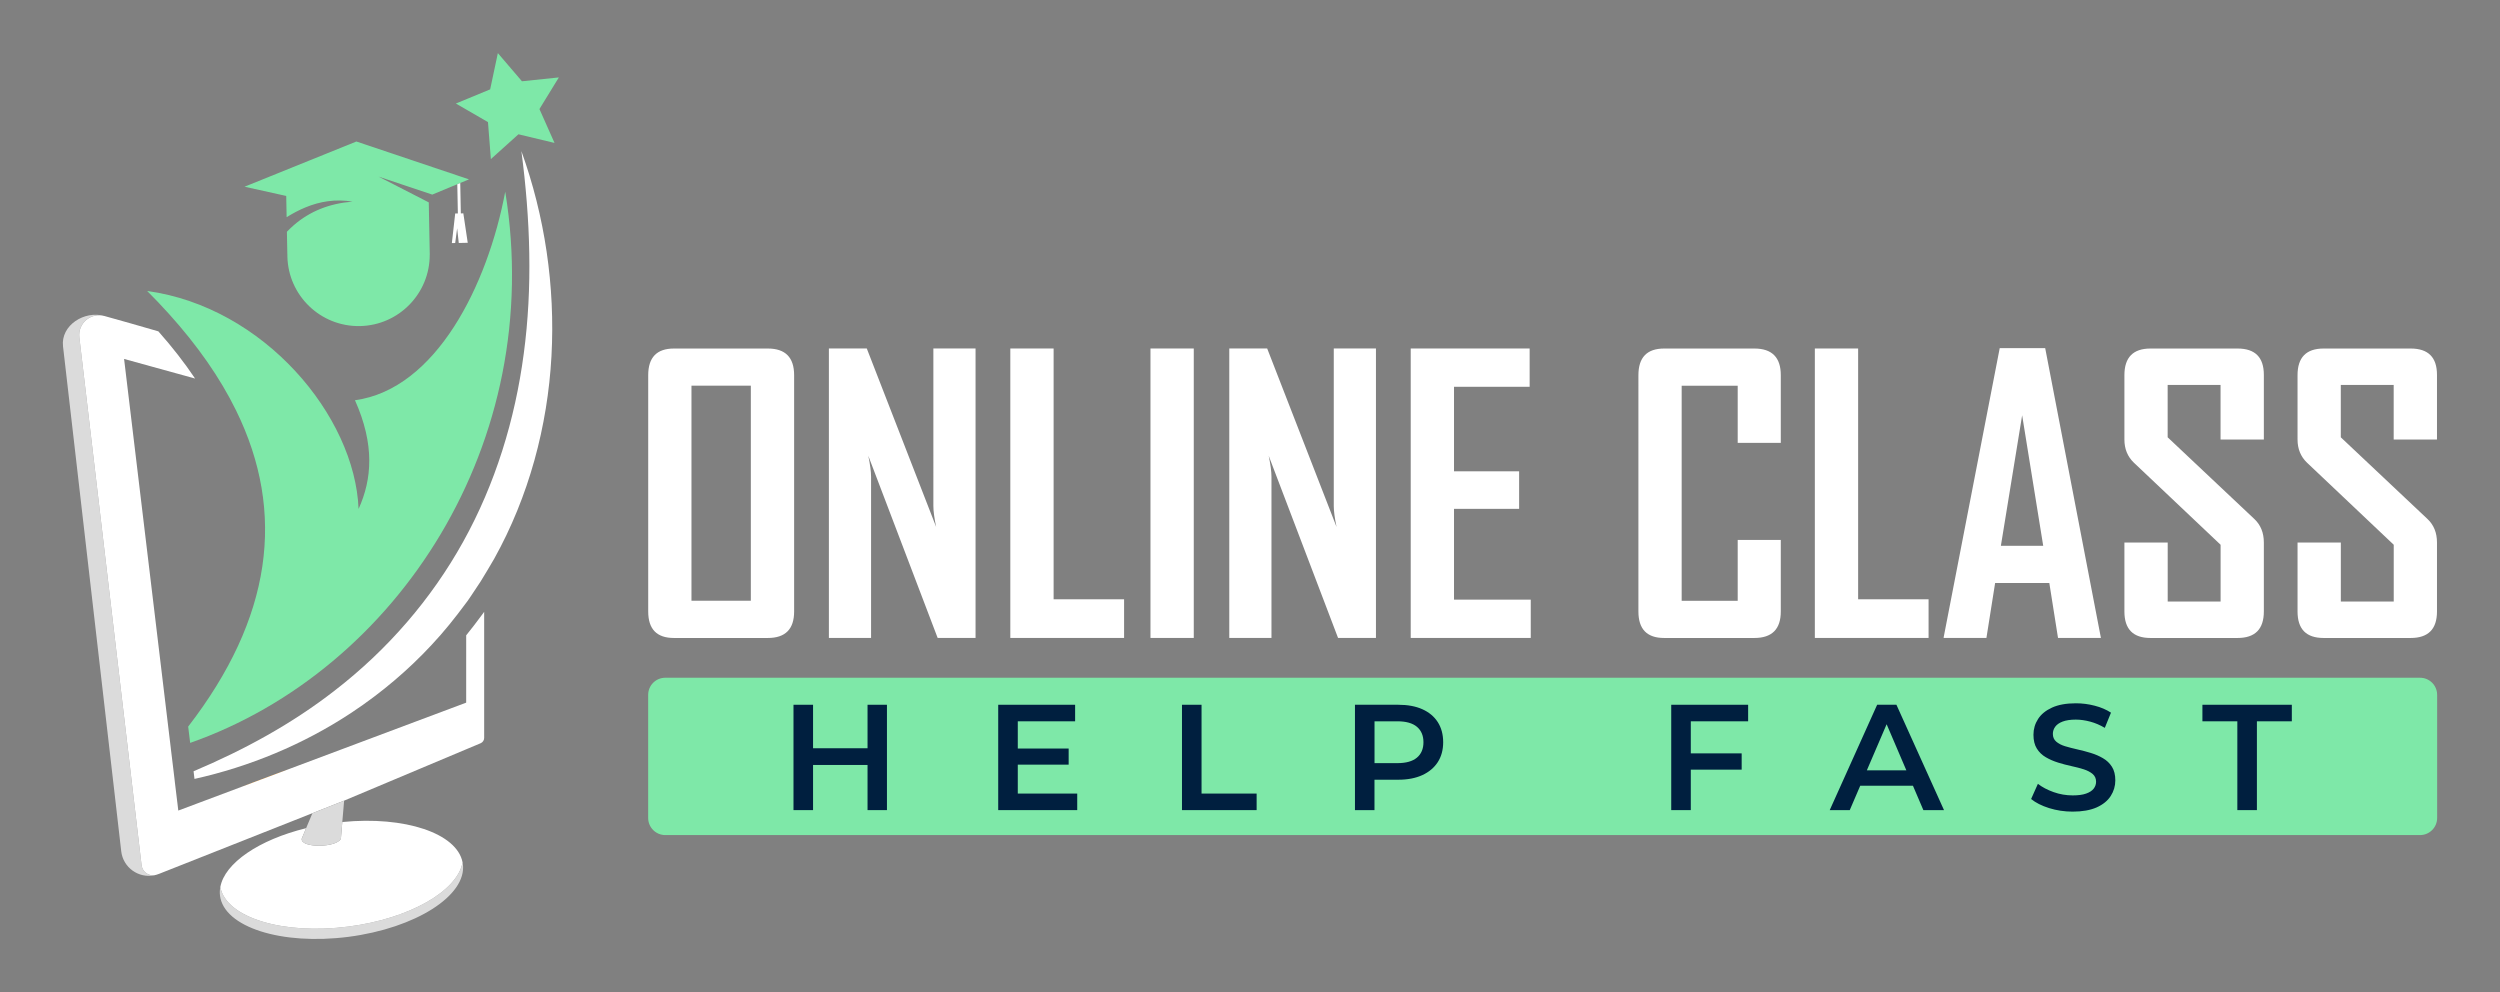 <?xml version="1.0" encoding="utf-8"?>
<!-- Generator: Adobe Illustrator 26.5.0, SVG Export Plug-In . SVG Version: 6.00 Build 0)  -->
<svg version="1.1" id="Layer_1" xmlns="http://www.w3.org/2000/svg" xmlns:xlink="http://www.w3.org/1999/xlink" x="0px" y="0px"
	 viewBox="0 0 630 250" style="enable-background:new 0 0 630 250;" xml:space="preserve">
<rect x="0" y="0" width="630" height="250" fill="#808080" stroke="none"/>
<style type="text/css">
	.st0{fill:url(#SVGID_1_);}
	.st1{fill:#FC8F02;}
	.st2{fill:url(#SVGID_00000054254573246242902860000005526816843296026549_);}
	.st3{fill:url(#SVGID_00000049937293907230498230000005019064054317729158_);}
	.st4{fill:url(#SVGID_00000064333788119489276220000012214153488915453354_);}
	.st5{fill:#2E5E8C;}
	.st6{fill:#053A5E;}
	.st7{fill:url(#SVGID_00000178164707585188462480000007086742028118982300_);}
	.st8{fill:url(#SVGID_00000145740154005332441430000009289529656210017972_);}
	.st9{fill:url(#SVGID_00000100357380605489566170000013403140365839858064_);}
	.st10{fill:url(#SVGID_00000022533758381665097370000015002542819771485096_);}
	.st11{fill:url(#SVGID_00000118382412742348935760000007331046900962258580_);}
	.st12{fill:url(#SVGID_00000017504978110557419040000015421961525813658015_);}
	.st13{fill:url(#SVGID_00000003800661184651250210000018379011411672507776_);}
	.st14{fill:url(#SVGID_00000052807293958549935670000011989644833864901024_);}
	.st15{fill:url(#SVGID_00000000193130694296638570000002768053817559371196_);}
	.st16{fill:url(#SVGID_00000023282516520555197560000012593388253881828530_);}
	.st17{fill:url(#SVGID_00000037657036627010049000000012095666994942962314_);}
	.st18{fill:url(#SVGID_00000043444388365204578480000014289117387817207436_);}
	.st19{fill:#FFFFFF;}
	.st20{fill:url(#SVGID_00000057859386703337183940000016177378143202315661_);}
	.st21{fill:url(#SVGID_00000104699720816438068930000003758944112099153572_);}
	.st22{fill:#DBDBDB;}
	.st23{fill:url(#SVGID_00000160887018376882383130000003700148929407417222_);}
	.st24{fill:#A9DFBF;}
	.st25{fill:#001F3F;}
	.st26{fill:url(#SVGID_00000131329527093511154200000007700657635242319533_);}
	.st27{fill:url(#SVGID_00000127732362238538089540000008287388379181279374_);}
	.st28{fill:url(#SVGID_00000029752981131012429090000009441804871147767227_);}
	.st29{fill:url(#SVGID_00000126300190179203921330000014077297958658706816_);}
	.st30{fill:url(#SVGID_00000072259709221295518820000016658925699614498987_);}
	.st31{fill:url(#SVGID_00000111884870108140101160000016520694976461581222_);}
	.st32{fill:url(#SVGID_00000093149884157373115060000001847032677733727630_);}
	.st33{fill:url(#SVGID_00000169555302608463369550000009128153331727455380_);}
	.st34{fill:url(#SVGID_00000126299411672130777810000005741831238827198112_);}
	.st35{fill:url(#SVGID_00000003805888425704981650000015972769035869965452_);}
	.st36{fill:url(#SVGID_00000026160535901367174960000008434890497941444260_);}
	.st37{fill:url(#SVGID_00000107582672742568056370000002689519049481930935_);}
	.st38{fill:url(#SVGID_00000086667073518242369300000000634364517124824758_);}
	.st39{fill:url(#SVGID_00000022546869376472118280000007173573627686839987_);}
	.st40{fill:url(#SVGID_00000119799121569683221110000000712055462134091166_);}
	.st41{fill:url(#SVGID_00000024724009255057134200000017482413276792412035_);}
	.st42{fill:#F9372D;}
	.st43{fill:#FCAD34;}
	.st44{fill:#393C3D;}
	.st45{fill:#7EE8A8;}
</style>
<g>
	<path class="st45" d="M47.92,187.21l-0.5-4.11c21.04-27.25,24.77-53.8,12.06-79.69c-4.01-8.18-9.67-16.3-16.95-24.36
		c-1.72-1.91-3.53-3.82-5.44-5.72c29.42,4.03,52.35,31.48,53.27,54.93c3.39-7.5,4.1-16.19-0.91-27.4
		c20.43-2.78,33.44-29,37.87-52.56C137.62,111.55,100.13,168.85,47.92,187.21z"/>
	<path class="st1" d="M72.75,193.83c-3.85,1.68-7.81,3.16-11.85,4.44L72.75,193.83z"/>
	<path class="st19" d="M138.97,89.76c-0.97,17.66-5.7,35.36-14.43,51.04c-1.15,1.92-2.24,3.88-3.44,5.76l-1.86,2.8
		c-0.63,0.93-1.22,1.88-1.92,2.76c-2.66,3.6-5.46,7.1-8.52,10.36c-1.49,1.61-3.04,3.18-4.63,4.69l-0.08,0.08
		c-3.05,2.9-6.26,5.63-9.61,8.16c-1.97,1.5-4,2.93-6.06,4.29c-12.09,7.96-25.55,13.5-39.41,16.59l-0.07-0.58l-0.16-1.35
		c12.82-5.41,24.88-12.02,35.58-20.35c13.27-10.25,24.34-23.02,32.38-37.53c8.06-14.52,13.05-30.7,15.25-47.37
		c2.24-16.7,1.66-33.84-0.6-51.03C137.27,54.4,139.94,72.08,138.97,89.76z"/>
	<polygon class="st45" points="139.74,36.02 130.65,33.84 123.7,40.09 122.97,30.77 114.88,26.09 123.52,22.52 125.46,13.38 
		131.53,20.48 140.83,19.51 135.94,27.48 	"/>
	<path class="st45" d="M118.18,45.2l-2.2,0.91l-0.74,0.31l-6.31,2.62l-13.53-4.53L108.05,51l0.25,13.17l-0.01,0
		c0.04,9.78-7.78,17.81-17.59,18c-9.91,0.19-18.09-7.69-18.28-17.59c0-0.18-0.01-0.36,0-0.53l-0.01,0L72.3,58.4
		c0.56-0.58,1.15-1.14,1.74-1.66c4.06-3.51,8.99-5.48,14.81-5.93c-4.33-0.71-8.22-0.05-11.84,1.44c-1.64,0.67-3.23,1.52-4.78,2.48
		l-0.1-5.35l-10.5-2.33l28.18-11.39L118.18,45.2z"/>
	<polygon class="st19" points="117.87,61.18 115.61,61.23 115.2,57.52 114.71,61.24 113.87,61.26 114.71,53.8 115.38,53.79 
		115.24,46.43 115.98,46.11 116.13,53.78 116.76,53.76 	"/>
	<path class="st22" d="M26.34,79.63c-3.44-0.97-6.76,1.85-6.34,5.38l12.73,107.97l0.45,3.86l2.5,21.18c0.19,1.61,1.64,2.7,3.16,2.56
		c-3.9,0.78-7.81-1.92-8.29-6.06l-1.88-16.34l-0.05-0.42L15.88,87.27C15.27,82.01,21.25,78.17,26.34,79.63z"/>
	<path class="st19" d="M122.01,154.18v31.78c0,0.58-0.35,1.1-0.88,1.33l-34.41,14.47l-7.99,3.16l-38.62,15.28
		c-0.42,0.17-0.84,0.29-1.26,0.38h-0.01c-1.52,0.14-2.97-0.95-3.16-2.56l-2.5-21.18l-0.45-3.86L20,85.02
		c-0.42-3.53,2.9-6.35,6.34-5.38l6.45,1.81l7.12,2.05c3.51,3.96,6.59,7.92,9.25,11.89l-17.89-4.94l10.96,91.32l0.81,6.74l0.03,0.29
		l0.58,4.77l0.33,2.75l0.11,0.98l0.59,4.87l0.03,0.21l0.22,1.88l15.97-5.99l11.85-4.44l44.73-16.77V160.1
		c1.25-1.54,2.51-3.18,3.81-4.94C121.55,154.83,121.79,154.51,122.01,154.18z"/>
	<path class="st22" d="M87.84,236.08c-16.91,2.19-31.41-2.45-32.4-10.38c-0.09-0.72-0.07-1.44,0.08-2.16
		c1.44,7.67,15.73,12.11,32.32,9.95c15.37-1.99,27.42-8.95,28.73-16.16c0.04,0.14,0.06,0.28,0.08,0.43
		C117.64,225.68,104.74,233.88,87.84,236.08z"/>
	<path class="st19" d="M116.57,217.33c-1.31,7.21-13.36,14.17-28.73,16.16c-16.59,2.16-30.88-2.28-32.32-9.95
		c1.09-6.05,9.76-11.93,21.62-14.84l-1.11,2.65c-0.33,2.4,8.76,2.33,9.88,0l0.35-4.2C101.97,205.59,115.17,209.97,116.57,217.33z"/>
	<path class="st22" d="M86.72,201.76l-0.46,5.39l-0.35,4.2c-1.12,2.33-10.21,2.4-9.88,0l1.11-2.65l1.59-3.78L86.72,201.76z"/>
	<g>
		<path class="st19" d="M200.12,154.1c0,4.44-2.21,6.67-6.62,6.67h-23.67c-4.32,0-6.48-2.22-6.48-6.67V94.54
			c0-4.47,2.16-6.71,6.48-6.71h23.67c4.41,0,6.62,2.24,6.62,6.71V154.1z M189.21,151.39v-54.2h-14.96v54.2H189.21z"/>
		<path class="st19" d="M245.84,160.76h-9.55l-17.48-45.91c0.47,2.24,0.7,3.99,0.7,5.27v40.64h-10.63V87.82h9.55l17.48,44.97
			c-0.47-2.24-0.7-3.99-0.7-5.27V87.82h10.63V160.76z"/>
		<path class="st19" d="M283.26,160.76H254.6V87.82h10.91v63.2h17.76V160.76z"/>
		<path class="st19" d="M300.83,160.76h-10.91V87.82h10.91V160.76z"/>
		<path class="st19" d="M346.74,160.76h-9.55l-17.48-45.91c0.47,2.24,0.7,3.99,0.7,5.27v40.64h-10.63V87.82h9.55l17.48,44.97
			c-0.47-2.24-0.7-3.99-0.7-5.27V87.82h10.63V160.76z"/>
		<path class="st19" d="M385.75,160.76H355.5V87.82h29.97v9.65h-19.06v21.3h16.41v9.46h-16.41v22.88h19.34V160.76z"/>
		<path class="st19" d="M448.76,154.1c0,4.44-2.22,6.67-6.66,6.67h-22.74c-4.32,0-6.48-2.22-6.48-6.67V94.54
			c0-4.47,2.16-6.71,6.48-6.71h22.74c4.44,0,6.66,2.24,6.66,6.71v17.06H437.9v-14.4h-14.12v54.2h14.12v-15.33h10.86V154.1z"/>
		<path class="st19" d="M486,160.76h-28.66V87.82h10.91v63.2H486V160.76z"/>
		<path class="st19" d="M529.43,160.76h-10.81l-2.19-13.84h-13.66l-2.19,13.84h-10.77v-0.19l14.12-72.84h11.46L529.43,160.76z
			 M514.89,137.55l-5.31-32.9l-5.36,32.9H514.89z"/>
		<path class="st19" d="M570.49,154.1c0,4.44-2.21,6.67-6.62,6.67h-21.95c-4.38,0-6.57-2.22-6.57-6.67v-17.38h10.91v14.87h13.33
			v-14.31l-21.86-20.69c-1.58-1.52-2.38-3.46-2.38-5.83V94.54c0-4.47,2.19-6.71,6.57-6.71h21.95c4.41,0,6.62,2.21,6.62,6.62v16.31
			h-10.91V97.01h-13.33v13.19l21.86,20.6c1.58,1.49,2.38,3.46,2.38,5.92V154.1z"/>
		<path class="st19" d="M614.12,154.1c0,4.44-2.21,6.67-6.62,6.67h-21.95c-4.38,0-6.57-2.22-6.57-6.67v-17.38h10.91v14.87h13.33
			v-14.31l-21.86-20.69c-1.58-1.52-2.38-3.46-2.38-5.83V94.54c0-4.47,2.19-6.71,6.57-6.71h21.95c4.41,0,6.62,2.21,6.62,6.62v16.31
			h-10.91V97.01h-13.33v13.19l21.86,20.6c1.58,1.49,2.38,3.46,2.38,5.92V154.1z"/>
	</g>
	<path class="st45" d="M609.85,210.44h-442.2c-2.38,0-4.31-1.93-4.31-4.31v-31.03c0-2.38,1.93-4.31,4.31-4.31h442.2
		c2.38,0,4.31,1.93,4.31,4.31v31.03C614.16,208.51,612.23,210.44,609.85,210.44z"/>
	<g>
		<g>
			<path class="st25" d="M199.96,204.15V177.6h4.93v26.55H199.96z M204.51,192.77v-4.21H219v4.21H204.51z M218.62,204.15V177.6h4.89
				v26.55H218.62z"/>
			<path class="st25" d="M251.55,204.15V177.6h19.38v4.17h-14.45v18.21h14.98v4.17H251.55z M256.1,192.69v-4.06h13.2v4.06H256.1z"/>
			<path class="st25" d="M297.86,204.15V177.6h4.93v22.38h13.88v4.17H297.86z"/>
			<path class="st25" d="M341.45,204.15V177.6h10.92c2.35,0,4.37,0.37,6.05,1.12c1.68,0.75,2.98,1.83,3.89,3.24
				c0.91,1.42,1.37,3.11,1.37,5.08c0,1.95-0.46,3.62-1.37,5.03c-0.91,1.4-2.21,2.49-3.89,3.26c-1.68,0.77-3.7,1.16-6.05,1.16h-8.16
				l2.16-2.28v9.94H341.45z M346.38,194.74l-2.16-2.43h7.93c2.17,0,3.81-0.46,4.91-1.38c1.1-0.92,1.65-2.22,1.65-3.89
				s-0.55-2.96-1.65-3.89c-1.1-0.92-2.74-1.38-4.91-1.38h-7.93l2.16-2.43V194.74z"/>
			<path class="st25" d="M421.15,204.15V177.6h19.38v4.17h-14.45v22.38H421.15z M425.7,193.95v-4.1h13.2v4.1H425.7z"/>
			<path class="st25" d="M461.09,204.15l11.95-26.55h4.86l11.99,26.55h-5.2l-10.24-23.94h1.97l-10.28,23.94H461.09z M466.59,198
				l1.37-3.87h14.3l1.33,3.87H466.59z"/>
			<path class="st25" d="M522.31,204.53c-2.07,0-4.05-0.3-5.94-0.89c-1.88-0.59-3.39-1.36-4.53-2.29l1.71-3.83
				c1.06,0.83,2.38,1.53,3.95,2.09s3.17,0.83,4.82,0.83c1.39,0,2.52-0.15,3.38-0.46c0.86-0.3,1.49-0.71,1.9-1.23
				c0.4-0.52,0.61-1.11,0.61-1.76c0-0.81-0.29-1.46-0.87-1.95c-0.58-0.49-1.33-0.88-2.26-1.18c-0.92-0.29-1.95-0.56-3.07-0.8
				c-1.12-0.24-2.25-0.54-3.38-0.89c-1.12-0.35-2.16-0.8-3.09-1.35c-0.94-0.54-1.69-1.27-2.26-2.18c-0.57-0.91-0.85-2.07-0.85-3.49
				c0-1.44,0.39-2.76,1.16-3.96c0.77-1.2,1.95-2.16,3.53-2.88s3.58-1.08,6.01-1.08c1.59,0,3.17,0.2,4.74,0.61
				c1.57,0.4,2.93,0.99,4.1,1.75l-1.56,3.83c-1.19-0.71-2.42-1.23-3.68-1.57s-2.48-0.51-3.64-0.51c-1.34,0-2.44,0.17-3.3,0.49
				c-0.86,0.33-1.49,0.77-1.88,1.31c-0.39,0.54-0.59,1.14-0.59,1.8c0,0.81,0.28,1.46,0.85,1.95s1.31,0.88,2.24,1.16
				c0.92,0.28,1.95,0.54,3.09,0.8c1.14,0.25,2.26,0.55,3.38,0.89c1.11,0.34,2.14,0.78,3.07,1.33c0.94,0.54,1.69,1.26,2.26,2.16
				c0.57,0.9,0.85,2.04,0.85,3.43c0,1.42-0.39,2.73-1.16,3.93s-1.95,2.16-3.55,2.88C526.75,204.17,524.74,204.53,522.31,204.53z"/>
			<path class="st25" d="M563.81,204.15v-22.38h-8.8v-4.17h22.53v4.17h-8.8v22.38H563.81z"/>
		</g>
	</g>
</g>
</svg>
